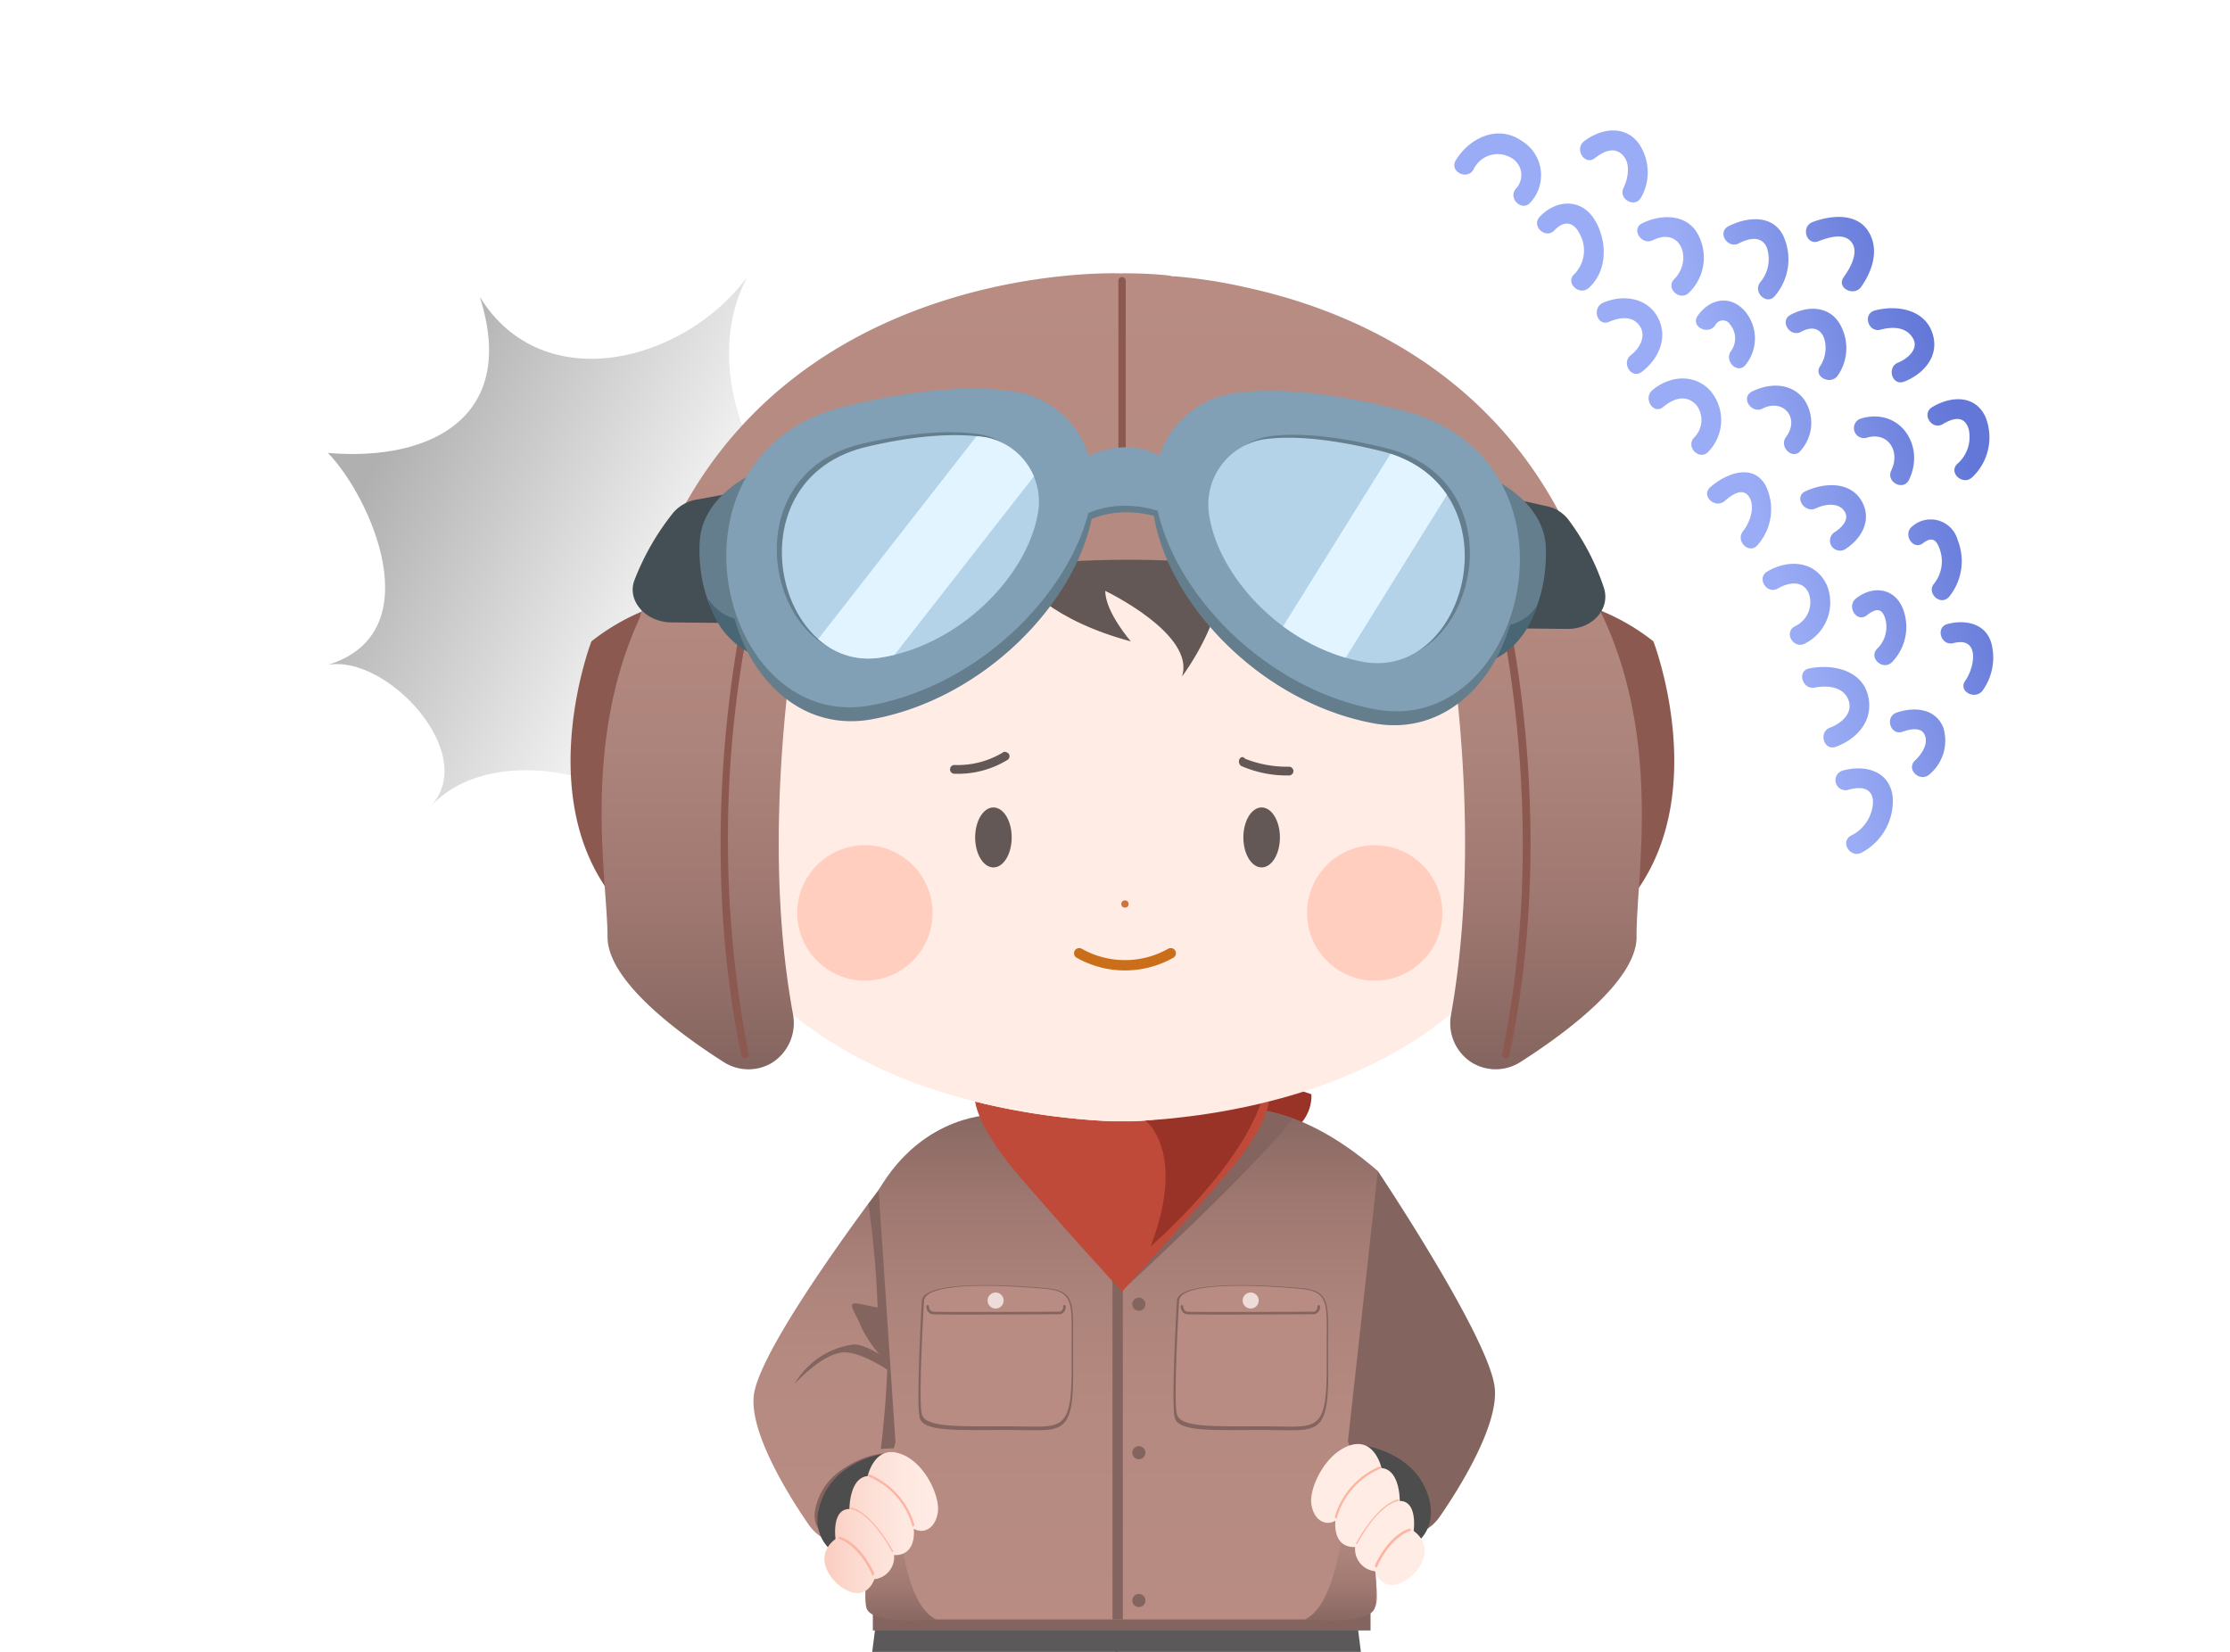 <svg xmlns="http://www.w3.org/2000/svg" xmlns:xlink="http://www.w3.org/1999/xlink" width="216" height="160" viewBox="0 0 216 160">
  <defs>
    <clipPath id="clip-path">
      <path id="패스_4370" data-name="패스 4370" d="M0,0H216V160H0Z" transform="translate(113 118)" fill="#fff" stroke="#707070" stroke-width="1"/>
    </clipPath>
    <linearGradient id="linear-gradient" x1="0.895" y1="0.689" x2="0.151" y2="0.291" gradientUnits="objectBoundingBox">
      <stop offset="0" stop-opacity="0"/>
      <stop offset="1" stop-opacity="0.31"/>
    </linearGradient>
    <linearGradient id="linear-gradient-2" x1="-46.766" y1="1.601" x2="-46.766" y2="2.604" gradientUnits="objectBoundingBox">
      <stop offset="0" stop-color="#84645f"/>
      <stop offset="0.041" stop-color="#8a6963"/>
      <stop offset="0.208" stop-color="#9f7871"/>
      <stop offset="0.398" stop-color="#ad847b"/>
      <stop offset="0.626" stop-color="#b58a81"/>
      <stop offset="1" stop-color="#b88c83"/>
    </linearGradient>
    <linearGradient id="linear-gradient-3" x1="0.5" y1="1" x2="0.5" gradientUnits="objectBoundingBox">
      <stop offset="0" stop-color="#7b7a7a"/>
      <stop offset="0.311" stop-color="#6a6868"/>
      <stop offset="0.67" stop-color="#5d5b5b"/>
      <stop offset="1" stop-color="#595757"/>
    </linearGradient>
    <linearGradient id="linear-gradient-4" x1="1.005" y1="1" x2="1.005" y2="0" xlink:href="#linear-gradient-3"/>
    <linearGradient id="linear-gradient-5" x1="4.304" y1="-0.126" x2="4.304" y2="0.879" xlink:href="#linear-gradient-2"/>
    <linearGradient id="linear-gradient-6" x1="0.501" y1="0.001" x2="0.501" y2="1" xlink:href="#linear-gradient-2"/>
    <linearGradient id="linear-gradient-7" x1="0.507" y1="1.001" x2="0.507" y2="0.001" xlink:href="#linear-gradient-2"/>
    <linearGradient id="linear-gradient-8" x1="-2.126" y1="1.001" x2="-2.126" y2="0.001" xlink:href="#linear-gradient-2"/>
    <clipPath id="clip-path-2">
      <path id="패스_4325" data-name="패스 4325" d="M89.291,130.213H87.167A67.832,67.832,0,0,1,74,128.3c.071.567.637,2.834,3.681,6.519,3.61,4.323,10.548,11.9,10.548,11.9s6.867-7.582,10.548-11.9c3.115-3.685,3.61-5.952,3.681-6.519A72.863,72.863,0,0,1,89.291,130.213Z" transform="translate(-74 -128.3)"/>
    </clipPath>
    <linearGradient id="linear-gradient-9" x1="0.5" y1="1" x2="0.5" y2="0" xlink:href="#linear-gradient-2"/>
    <clipPath id="clip-path-3">
      <path id="패스_4349" data-name="패스 4349" d="M72.366,44.715a6.35,6.35,0,0,0-5.1-7.3c-2.407-.354-6.017-.354-11.468.921-13.238,3.118-8.849,22.109,1.416,20.408C64.933,57.471,71.375,50.739,72.366,44.715Z" transform="translate(-47.564 -37.214)"/>
    </clipPath>
    <clipPath id="clip-path-4">
      <path id="패스_4355" data-name="패스 4355" d="M105.973,44.96a6.393,6.393,0,0,1,5.238-7.228c2.407-.354,6.017-.213,11.468,1.134,13.167,3.33,8.495,22.25-1.77,20.408C113.123,57.856,106.823,50.983,105.973,44.96Z" transform="translate(-105.909 -37.566)"/>
    </clipPath>
    <linearGradient id="linear-gradient-10" x1="0.003" y1="0.497" x2="0.997" y2="0.497" gradientUnits="objectBoundingBox">
      <stop offset="0" stop-color="#f9c6b7"/>
      <stop offset="0.01" stop-color="#f9c7b8"/>
      <stop offset="0.383" stop-color="#fcdbd1"/>
      <stop offset="0.723" stop-color="#fee8e0"/>
      <stop offset="1" stop-color="#ffece5"/>
    </linearGradient>
    <linearGradient id="linear-gradient-11" x1="-65.673" y1="0.497" x2="-64.679" y2="0.497" xlink:href="#linear-gradient-10"/>
    <linearGradient id="linear-gradient-12" x1="0.939" y1="0.348" x2="0.505" y2="0.461" gradientUnits="objectBoundingBox">
      <stop offset="0.053" stop-color="#6277d7"/>
      <stop offset="1" stop-color="#9aacf5"/>
    </linearGradient>
  </defs>
  <g id="Img_idpw_nodata" transform="translate(-113 -118)" clip-path="url(#clip-path)">
    <path id="패스_4372" data-name="패스 4372" d="M504.964,431.986c-4.3-5.292-6.285-13.231-3.308-19.515-5.623,8.6-19.185,12.9-25.8,3.308,4.3,11.246-3.639,16.208-13.892,15.877,4.3,3.969,11,16.863,1.074,20.5h0c5.623-1.323,15.036,7.764,10.737,13.056,4.3-4.962,12.666-4.45,17.3-2.466" transform="translate(-293.979 -293.371) rotate(3)" fill="url(#linear-gradient)"/>
    <g id="파일럿_시무룩" transform="translate(165.92 144.47)">
      <g id="그룹_2454" data-name="그룹 2454" transform="translate(77.583 86.957)">
        <path id="패스_4291" data-name="패스 4291" d="M127.88,137.8s10.9,16.3,11.326,21.046c.354,3.685-3.54,9.85-5.309,12.4a4.377,4.377,0,0,1-3.256,1.913c-2.265.142-6.23-1.2-5.663-11.054C125.048,162.105,127.03,138.367,127.88,137.8Z" transform="translate(-124.923 -137.8)" fill="url(#linear-gradient-2)"/>
        <path id="패스_4292" data-name="패스 4292" d="M135.335,164.126s-2.548-2.834-4.6-3.047-5.663,2.551-5.663,2.551l-.071-.85s2.9-2.48,4.6-2.48A8.309,8.309,0,0,1,135.335,164.126Z" transform="translate(-124.945 -144.356)" fill="#84645f"/>
        <path id="패스_4293" data-name="패스 4293" d="M125,155.716s3.327-.779,4.318-.921c1.062-.142,0,1.063-.425,2.268a14,14,0,0,1-2.053,2.976l-1.274,1.2Z" transform="translate(-124.945 -142.749)" fill="#84645f"/>
        <path id="패스_4294" data-name="패스 4294" d="M128.678,138.509a125.056,125.056,0,0,0-1.133,12.684c.071,3.826-1.345,0-1.345,0l1.982-13.393Z" transform="translate(-125.296 -137.8)" fill="#84645f"/>
        <path id="패스_4295" data-name="패스 4295" d="M131.52,183.725a2.534,2.534,0,0,0,1.77-2.905,5.944,5.944,0,0,0-2.619-3.968c-3.115-2.126-5.38-1.488-5.38-1.488s-1.133,7.086,1.274,7.511C128.334,183.087,130.245,184.079,131.52,183.725Z" transform="translate(-124.952 -148.719)" fill="#84645f"/>
        <path id="패스_4296" data-name="패스 4296" d="M125.283,162.192,125,169.845a8.736,8.736,0,0,1,1.982,0s-.991-8.291-.5-11.125C126.911,156.027,125.283,162.192,125.283,162.192Z" transform="translate(-124.945 -143.697)" fill="#84645f"/>
      </g>
      <g id="그룹_2457" data-name="그룹 2457" transform="translate(28.916 126.923)">
        <g id="그룹_2455" data-name="그룹 2455" transform="translate(26.218)">
          <path id="패스_4297" data-name="패스 4297" d="M96.366,243.356a3.763,3.763,0,0,1,3.186-3.472,24.852,24.852,0,0,1,3.823-.283,33.21,33.21,0,0,1,6.513.638,3.78,3.78,0,0,1,2.832,2.693c.708,2.834,2.195,8.007,3.256,9.354a8.495,8.495,0,0,0,.779.85c2.195,2.338.637,6.307-2.478,6.307H97.853a1.879,1.879,0,0,1-1.557-.779h0a2.417,2.417,0,0,1-.5-1.559Z" transform="translate(-93.967 -207.429)" fill="#333"/>
          <path id="패스_4298" data-name="패스 4298" d="M96.366,241.556a3.763,3.763,0,0,1,3.186-3.472,24.853,24.853,0,0,1,3.823-.283,33.211,33.211,0,0,1,6.513.638,3.78,3.78,0,0,1,2.832,2.693c.708,2.834,2.195,8.007,3.256,9.354a8.494,8.494,0,0,0,.779.85c2.195,2.338.637,6.307-2.478,6.307H97.853a1.879,1.879,0,0,1-1.557-.78h0a2.417,2.417,0,0,1-.5-1.559Z" transform="translate(-93.967 -206.904)" fill="#4d4d4d"/>
          <path id="패스_4299" data-name="패스 4299" d="M116.139,194.2s3.044,23.88,3.256,26.786c.142,2.48,1.2,2.055-2.832,5.952a9.451,9.451,0,0,1-6.513,2.622H95.681s-2.265,0-2.407-4.039,0-31.321,0-31.321Z" transform="translate(-93.211 -194.2)" fill="url(#linear-gradient-3)"/>
          <path id="패스_4300" data-name="패스 4300" d="M96.92,258.447c-.071,0-.142,0-.142-.071a.216.216,0,0,1,0-.283c.142-.142,3.61-2.693,10.619-2.693s9.061,1.842,9.132,1.913a.2.2,0,0,1-.283.283s-2.053-1.842-8.849-1.842c-6.867,0-10.335,2.622-10.406,2.622A.069.069,0,0,1,96.92,258.447Z" transform="translate(-94.237 -212.033)" fill="#353535"/>
        </g>
        <g id="그룹_2456" data-name="그룹 2456">
          <path id="패스_4301" data-name="패스 4301" d="M81.264,243.356a3.763,3.763,0,0,0-3.186-3.472,24.853,24.853,0,0,0-3.823-.283,33.21,33.21,0,0,0-6.513.638,3.78,3.78,0,0,0-2.832,2.693c-.708,2.834-2.195,8.007-3.256,9.354a8.491,8.491,0,0,1-.779.85c-2.194,2.338-.637,6.307,2.478,6.307H79.778a1.879,1.879,0,0,0,1.557-.779h0a2.417,2.417,0,0,0,.5-1.559Z" transform="translate(-57.248 -207.429)" fill="#333"/>
          <path id="패스_4302" data-name="패스 4302" d="M81.264,241.556a3.763,3.763,0,0,0-3.186-3.472,24.853,24.853,0,0,0-3.823-.283,33.211,33.211,0,0,0-6.513.638,3.78,3.78,0,0,0-2.832,2.693c-.708,2.834-2.195,8.007-3.256,9.354a8.491,8.491,0,0,1-.779.85c-2.194,2.338-.637,6.307,2.478,6.307H79.778a1.879,1.879,0,0,0,1.557-.78h0a2.417,2.417,0,0,0,.5-1.559Z" transform="translate(-57.248 -206.904)" fill="#4d4d4d"/>
          <path id="패스_4303" data-name="패스 4303" d="M59.661,194.2s-3.044,23.88-3.256,26.786c-.142,2.48-1.2,2.055,2.832,5.952a9.451,9.451,0,0,0,6.513,2.622H80.12s2.265,0,2.407-4.039,0-31.321,0-31.321Z" transform="translate(-56.175 -194.2)" fill="url(#linear-gradient-4)"/>
          <path id="패스_4304" data-name="패스 4304" d="M81.558,258.447c-.071,0-.071,0-.142-.071,0,0-3.54-2.622-10.406-2.622-6.8,0-8.849,1.771-8.849,1.842a.2.2,0,1,1-.283-.283c.071-.071,2.124-1.913,9.132-1.913s10.477,2.551,10.619,2.693c.071.071.071.142,0,.283C81.7,258.447,81.629,258.447,81.558,258.447Z" transform="translate(-57.825 -212.033)" fill="#353535"/>
        </g>
      </g>
      <g id="그룹_2458" data-name="그룹 2458" transform="translate(20.062 87.666)">
        <path id="패스_4306" data-name="패스 4306" d="M56.362,139.3s-12.247,16.015-12.671,20.762c-.354,3.685,3.54,9.85,5.309,12.4a4.377,4.377,0,0,0,3.256,1.913c2.265.142,6.23-1.2,5.663-11.054C57.92,163.322,57.212,139.938,56.362,139.3Z" transform="translate(-43.668 -138.946)" fill="url(#linear-gradient-5)"/>
        <path id="패스_4307" data-name="패스 4307" d="M49.3,165.326s2.548-2.834,4.6-3.047,5.663,2.551,5.663,2.551l.071-.85s-2.9-2.48-4.6-2.48A7.754,7.754,0,0,0,49.3,165.326Z" transform="translate(-45.313 -145.415)" fill="#84645f"/>
        <path id="패스_4308" data-name="패스 4308" d="M61.929,156.816s-3.327-.779-4.318-.921c-1.062-.142,0,1.063.425,2.268a12.25,12.25,0,0,0,2.053,2.976l1.2,1.2Z" transform="translate(-47.607 -143.778)" fill="#84645f"/>
        <path id="패스_4309" data-name="패스 4309" d="M59.4,141.28a96.938,96.938,0,0,1,.92,10.983c-.071,3.826,1.345,0,1.345,0L61.311,138.8Z" transform="translate(-48.263 -138.8)" fill="#84645f"/>
        <path id="패스_4310" data-name="패스 4310" d="M53.854,184.825a2.534,2.534,0,0,1-1.77-2.905,5.944,5.944,0,0,1,2.619-3.968c3.115-2.126,5.38-1.488,5.38-1.488s1.133,7.086-1.274,7.511C57.111,184.187,55.129,185.179,53.854,184.825Z" transform="translate(-46.116 -149.748)" fill="#84645f"/>
        <path id="패스_4311" data-name="패스 4311" d="M62.8,163.292l.283,7.653a8.732,8.732,0,0,0-1.982,0s.991-8.291.5-11.125C61.1,157.127,62.8,163.292,62.8,163.292Z" transform="translate(-48.76 -144.727)" fill="#84645f"/>
      </g>
      <rect id="사각형_1705" data-name="사각형 1705" width="48.208" height="2.905" transform="translate(31.624 128.553)" fill="#84645f"/>
      <g id="그룹_2465" data-name="그룹 2465" transform="translate(30.898 78.009)">
        <path id="패스_4312" data-name="패스 4312" d="M100.949,126.822s2.9-3.614,12.671-.142c0,0,.566,4.323-6.442,5.173S94.577,130.294,100.949,126.822Z" transform="translate(-70.421 -125.173)" fill="#993328"/>
        <g id="그룹_2464" data-name="그룹 2464" transform="translate(0 2.216)">
          <path id="패스_4313" data-name="패스 4313" d="M105.731,161.526l2.9-26.219c-8.495-7.37-14.3-5.952-14.3-5.952l-10.477,8.716-12.318-8.22s-6.867-.213-11.256,7.3L61.912,161.6s-3.752,14.668-2.69,15.944,3.469,1.2,3.469,1.2h42.191s2.407.071,3.469-1.2S105.731,161.526,105.731,161.526Z" transform="translate(-58.992 -128.576)" fill="url(#linear-gradient-6)"/>
          <line id="선_86" data-name="선 86" y2="34.935" transform="translate(24.44 15.235)" fill="none" stroke="#84645f" stroke-width="1"/>
          <ellipse id="타원_285" data-name="타원 285" cx="0.637" cy="0.638" rx="0.637" ry="0.638" transform="translate(25.856 18.991)" fill="#84645f"/>
          <ellipse id="타원_286" data-name="타원 286" cx="0.637" cy="0.638" rx="0.637" ry="0.638" transform="translate(25.856 33.376)" fill="#84645f"/>
          <ellipse id="타원_287" data-name="타원 287" cx="0.637" cy="0.638" rx="0.637" ry="0.638" transform="translate(25.856 47.69)" fill="#84645f"/>
          <g id="그룹_2459" data-name="그룹 2459" transform="translate(5.139 17.783)">
            <path id="패스_4314" data-name="패스 4314" d="M66.564,154.958s-.566,9.85-.212,11.267,3.681,1.2,8.778,1.2,6.23.85,6.088-6.448c-.071-5.6.566-7.015-2.69-7.3C75.555,153.4,66.564,152.832,66.564,154.958Z" transform="translate(-66.236 -153.395)" fill="#84645f"/>
            <path id="패스_4315" data-name="패스 4315" d="M66.864,154.985s-.566,9.566-.212,10.913c.283,1.346,3.54,1.2,8.566,1.2s6.017.85,5.946-6.236c-.071-5.456.566-6.8-2.619-7.086C75.642,153.5,66.864,152.93,66.864,154.985Z" transform="translate(-66.323 -153.422)" fill="#b88c83"/>
            <ellipse id="타원_288" data-name="타원 288" cx="0.779" cy="0.779" rx="0.779" ry="0.779" transform="translate(6.7 0.712)" fill="#eedcd8"/>
            <path id="패스_4316" data-name="패스 4316" d="M67.5,156.3s0,.567.5.638,12.318,0,12.318,0a.577.577,0,0,0,.425-.638" transform="translate(-66.605 -154.242)" fill="none" stroke="#84645f" stroke-linecap="round" stroke-linejoin="round" stroke-width="0.25"/>
          </g>
          <g id="그룹_2460" data-name="그룹 2460" transform="translate(29.845 17.783)">
            <path id="패스_4317" data-name="패스 4317" d="M101.464,154.958s-.566,9.85-.212,11.267,3.681,1.2,8.778,1.2,6.23.85,6.088-6.448c-.071-5.6.566-7.015-2.69-7.3C110.455,153.4,101.464,152.832,101.464,154.958Z" transform="translate(-101.136 -153.395)" fill="#84645f"/>
            <path id="패스_4318" data-name="패스 4318" d="M101.764,154.985s-.566,9.566-.212,10.913c.283,1.346,3.54,1.2,8.566,1.2s6.017.85,5.946-6.236c-.071-5.456.566-6.8-2.619-7.086C110.542,153.5,101.764,152.93,101.764,154.985Z" transform="translate(-101.223 -153.422)" fill="#b88c83"/>
            <ellipse id="타원_289" data-name="타원 289" cx="0.779" cy="0.779" rx="0.779" ry="0.779" transform="translate(6.7 0.712)" fill="#eedcd8"/>
            <path id="패스_4319" data-name="패스 4319" d="M102.3,156.3s0,.567.5.638,12.318,0,12.318,0a.577.577,0,0,0,.425-.638" transform="translate(-101.476 -154.242)" fill="none" stroke="#84645f" stroke-linecap="round" stroke-linejoin="round" stroke-width="0.25"/>
          </g>
          <path id="패스_4320" data-name="패스 4320" d="M123.277,174.8s.283,15.164-4.177,17.219c0,0,6.442.638,6.8-1.2C126.391,188.9,125.471,180.115,123.277,174.8Z" transform="translate(-76.538 -141.85)" fill="url(#linear-gradient-7)"/>
          <path id="패스_4321" data-name="패스 4321" d="M61.966,174.8s-.566,15.164,3.893,17.219c0,0-6.442.638-6.8-1.2C58.639,188.9,59.772,180.115,61.966,174.8Z" transform="translate(-58.975 -141.85)" fill="url(#linear-gradient-8)"/>
          <path id="패스_4322" data-name="패스 4322" d="M94.9,146.465s12.176-11.2,16-16.156l-2.619-.709Z" transform="translate(-69.469 -128.679)" fill="#84645f"/>
          <g id="그룹_2463" data-name="그룹 2463" transform="translate(10.636)">
            <path id="패스_4323" data-name="패스 4323" d="M89.291,130.213H87.167A67.832,67.832,0,0,1,74,128.3c.071.567.637,2.834,3.681,6.519,3.61,4.323,10.548,11.9,10.548,11.9s6.867-7.582,10.548-11.9c3.115-3.685,3.61-5.952,3.681-6.519A72.863,72.863,0,0,1,89.291,130.213Z" transform="translate(-74 -128.3)" fill="#c04a3a"/>
            <g id="그룹_2462" data-name="그룹 2462">
              <g id="그룹_2461" data-name="그룹 2461" clip-path="url(#clip-path-2)">
                <path id="패스_4324" data-name="패스 4324" d="M97.3,129.654s4.035,2.976.5,12.188c0,0,8.282-7.086,10.689-13.889C108.485,128.024,102.468,123.985,97.3,129.654Z" transform="translate(-80.806 -127.812)" fill="#993328"/>
              </g>
            </g>
          </g>
        </g>
      </g>
      <g id="그룹_2480" data-name="그룹 2480" transform="translate(0)">
        <path id="패스_4326" data-name="패스 4326" d="M113.231,76.065c.425-2.693.071-9.566.071-9.708h0c-1.416-14.739-11.185-21.188-11.185-21.188-9.84-6.519-13.733-6.236-23.078-5.6h0c-9.344-.638-13.238-.85-23.078,5.6,0,0-9.769,6.519-11.185,21.188h0c0,.142-.354,7.015.071,9.708v.142c-.5.85-6.23,10.7,2.478,17.857,9.061,7.37,21.591,9.779,30.652,10.2H80.1c9.061-.425,21.591-2.834,30.652-10.275,8.707-7.086,2.973-17.007,2.478-17.857Z" transform="translate(-23.276 -22.129)" fill="#ffece5"/>
        <path id="패스_4327" data-name="패스 4327" d="M56.521,53.089s-6.8,6.8-5.663,13.889c0,0-4.035-5.6-2.761-10.487C49.372,51.672,58.857,47.987,56.521,53.089Z" transform="translate(-24.827 -25.443)" fill="#635855"/>
        <path id="패스_4328" data-name="패스 4328" d="M128.048,53.089s6.8,6.8,5.663,13.889c0,0,4.035-5.6,2.761-10.487C135.2,51.672,125.712,47.987,128.048,53.089Z" transform="translate(-48.145 -25.443)" fill="#635855"/>
        <path id="패스_4329" data-name="패스 4329" d="M25.763,61.2a21,21,0,0,0-5.1,2.976s-5.38,13.96,1.416,23.88h2.124Z" transform="translate(-16.297 -28.523)" fill="#8c5951"/>
        <path id="패스_4330" data-name="패스 4330" d="M159.6,61.2a21,21,0,0,1,5.1,2.976s5.38,13.96-1.416,23.88h-2.124Z" transform="translate(-57.469 -28.523)" fill="#8c5951"/>
        <path id="패스_4331" data-name="패스 4331" d="M75.9,45.784s-.779,9.425,13.733,13.322c0,0-2.478-2.834-2.478-4.889,0,0,8.778,4.181,7.433,8.291,0,0,9.344-12.259-.92-16.723S75.9,45.784,75.9,45.784Z" transform="translate(-33.018 -23.452)" fill="#635855"/>
        <path id="패스_4332" data-name="패스 4332" d="M119.173,46.912c-6.159-20.691-22.441-27.99-33.909-30.47A49.788,49.788,0,0,0,78.4,15.379h0a1.2,1.2,0,0,1-.5-.071,39.985,39.985,0,0,0-4.814-.213S35.852,13.537,26.579,48.471h0c-5.663,12.259-3.115,25.439-3.115,30.9,0,4.393,7.362,9.637,11.256,12.117a4.441,4.441,0,0,0,4.672.071,4.561,4.561,0,0,0,2.053-4.606C38.9,73.2,40.312,58.179,41.87,48.188c0,0,30.157-12.046,62.862,0,1.557,9.991,2.9,24.943.425,38.761a4.5,4.5,0,0,0,2.053,4.606,4.441,4.441,0,0,0,4.672-.071c3.893-2.48,11.256-7.724,11.256-12.117C123.066,73.627,125.827,59.6,119.173,46.912Z" transform="translate(-17.537 -15.085)" fill="url(#linear-gradient-9)"/>
        <path id="패스_4333" data-name="패스 4333" d="M112.268,52.039h-.142c-31.006-12.755-61.658-.142-61.942,0-.212.071-.354,0-.5-.213-.071-.213,0-.354.212-.5.283-.142,31.219-12.9,62.508,0a.366.366,0,0,1,.212.5A.6.6,0,0,1,112.268,52.039Z" transform="translate(-25.357 -23.967)" fill="#8c5951"/>
        <path id="패스_4334" data-name="패스 4334" d="M41.528,103.809a.47.47,0,0,1-.354-.283c-4.814-23.242.566-44.43.566-44.643a.361.361,0,1,1,.708.142,109.171,109.171,0,0,0-.566,44.359c.071.213-.071.354-.283.425Z" transform="translate(-22.293 -27.765)" fill="#8c5951"/>
        <path id="패스_4335" data-name="패스 4335" d="M146.213,103.8h-.071a.389.389,0,0,1-.283-.425c4.814-23.03-.566-44.147-.566-44.359-.071-.213.071-.354.283-.425s.354.071.425.283,5.451,21.471.566,44.643A.361.361,0,0,1,146.213,103.8Z" transform="translate(-53.285 -27.757)" fill="#8c5951"/>
        <path id="패스_4336" data-name="패스 4336" d="M93.954,37.5a.335.335,0,0,1-.354-.354V15.954a.354.354,0,1,1,.708,0V37.142A.335.335,0,0,1,93.954,37.5Z" transform="translate(-38.191 -15.235)" fill="#8c5951"/>
        <g id="그룹_2475" data-name="그룹 2475" transform="translate(8.365 11.177)">
          <path id="패스_4337" data-name="패스 4337" d="M36.1,45.3l-2.69.5a3.811,3.811,0,0,0-2.336,1.276,24.616,24.616,0,0,0-3.752,6.519c-.779,1.984,1.062,4.11,3.61,4.11l6.8.071Z" transform="translate(-27.145 -35.067)" fill="#434e55"/>
          <path id="패스_4338" data-name="패스 4338" d="M147.77,46.1l2.548.567a3.544,3.544,0,0,1,2.195,1.346,23.128,23.128,0,0,1,3.4,6.519c.708,2.055-1.062,4.039-3.469,4.039L146,58.5Z" transform="translate(-61.862 -35.3)" fill="#434e55"/>
          <g id="그룹_2474" data-name="그룹 2474" transform="translate(6.465)">
            <g id="그룹_2466" data-name="그룹 2466" transform="translate(73.497 8.532)">
              <path id="패스_4339" data-name="패스 4339" d="M143,42.9s5.522,2.2,5.592,7.015c.142,6.448-3.327,11.338-8.495,11.48Z" transform="translate(-140.1 -42.9)" fill="#647e8e"/>
              <path id="패스_4340" data-name="패스 4340" d="M140.7,66.452a13.741,13.741,0,0,0,3.115-3.968,4.4,4.4,0,0,0,4.106-1.984S146.5,66.24,140.7,66.452Z" transform="translate(-140.275 -48.028)" fill="#496675"/>
            </g>
            <g id="그룹_2467" data-name="그룹 2467" transform="translate(0 7.966)">
              <path id="패스_4341" data-name="패스 4341" d="M42.027,42.1s-5.522,2.126-5.734,6.944c-.283,6.448,3.186,11.409,8.353,11.621Z" transform="translate(-36.277 -42.1)" fill="#647e8e"/>
              <path id="패스_4342" data-name="패스 4342" d="M44.578,65.694a13.455,13.455,0,0,1-3.044-4.039A4.4,4.4,0,0,1,37.5,59.6,7.8,7.8,0,0,0,44.578,65.694Z" transform="translate(-36.633 -47.199)" fill="#496675"/>
            </g>
            <path id="패스_4343" data-name="패스 4343" d="M87.725,41.235s5.1-3.543,9.132-.142l.708,5.527s-5.38-3.047-10.265.425Z" transform="translate(-51.181 -33.411)" fill="#647e8e"/>
            <g id="그룹_2470" data-name="그룹 2470" transform="translate(2.598)">
              <path id="패스_4344" data-name="패스 4344" d="M75.509,43.417a8.973,8.973,0,0,0-7.291-10.346c-3.4-.567-8.566-.5-16.353,1.346-18.83,4.393-12.6,31.462,2.053,29.053C64.961,61.558,74.093,51.991,75.509,43.417Z" transform="translate(-40.005 -31.413)" fill="#647e8e"/>
              <path id="패스_4345" data-name="패스 4345" d="M75.309,41.517a8.973,8.973,0,0,0-7.291-10.346c-3.4-.567-8.566-.5-16.353,1.346-18.83,4.393-12.6,31.462,2.053,29.053C64.761,59.658,73.893,50.091,75.309,41.517Z" transform="translate(-39.946 -30.859)" fill="#81a0b6"/>
              <path id="패스_4346" data-name="패스 4346" d="M71.666,44.315a6.35,6.35,0,0,0-5.1-7.3c-2.407-.354-6.017-.354-11.468.921-13.238,3.118-8.849,22.109,1.416,20.408C64.233,57.07,70.675,50.339,71.666,44.315Z" transform="translate(-41.967 -32.594)" fill="#647e8e"/>
              <path id="패스_4347" data-name="패스 4347" d="M72.366,44.715a6.35,6.35,0,0,0-5.1-7.3c-2.407-.354-6.017-.354-11.468.921-13.238,3.118-8.849,22.109,1.416,20.408C64.933,57.471,71.375,50.739,72.366,44.715Z" transform="translate(-42.172 -32.711)" fill="#b4d3e9"/>
              <g id="그룹_2469" data-name="그룹 2469" transform="translate(5.392 4.504)">
                <g id="그룹_2468" data-name="그룹 2468" clip-path="url(#clip-path-3)">
                  <path id="패스_4348" data-name="패스 4348" d="M68.876,34.4,50.4,58.068l7.15,1.842L75.035,37.518Z" transform="translate(-48.392 -36.394)" fill="#e1f4ff"/>
                </g>
              </g>
            </g>
            <g id="그룹_2473" data-name="그룹 2473" transform="translate(43.884 0.212)">
              <path id="패스_4350" data-name="패스 4350" d="M98.361,43.575A9.054,9.054,0,0,1,105.794,33.3c3.4-.5,8.566-.354,16.353,1.63,18.759,4.677,12.105,31.675-2.478,28.982C108.626,61.858,99.636,52.15,98.361,43.575Z" transform="translate(-98.268 -31.713)" fill="#647e8e"/>
              <path id="패스_4351" data-name="패스 4351" d="M98.661,41.675A9.054,9.054,0,0,1,106.094,31.4c3.4-.5,8.566-.354,16.353,1.63,18.759,4.677,12.105,31.675-2.478,28.982C108.926,59.958,99.936,50.25,98.661,41.675Z" transform="translate(-98.356 -31.159)" fill="#81a0b6"/>
              <path id="패스_4352" data-name="패스 4352" d="M106.673,44.56a6.393,6.393,0,0,1,5.238-7.228c2.407-.354,6.017-.213,11.468,1.134,13.167,3.33,8.495,22.25-1.77,20.408C113.894,57.385,107.594,50.583,106.673,44.56Z" transform="translate(-100.704 -32.909)" fill="#647e8e"/>
              <path id="패스_4353" data-name="패스 4353" d="M105.973,44.96a6.393,6.393,0,0,1,5.238-7.228c2.407-.354,6.017-.213,11.468,1.134,13.167,3.33,8.495,22.25-1.77,20.408C113.123,57.856,106.823,50.983,105.973,44.96Z" transform="translate(-100.5 -33.026)" fill="#b4d3e9"/>
              <g id="그룹_2472" data-name="그룹 2472" transform="translate(5.409 4.54)">
                <g id="그룹_2471" data-name="그룹 2471" clip-path="url(#clip-path-4)">
                  <path id="패스_4354" data-name="패스 4354" d="M133.634,38.077l-15.857,25.51L113.6,57.493,128.608,33.4Z" transform="translate(-108.155 -36.352)" fill="#e1f4ff"/>
                </g>
              </g>
            </g>
            <path id="패스_4356" data-name="패스 4356" d="M87.6,40.308s5.1-3.33,9.132.142l.637,5.315s-5.38-3.047-10.265.425Z" transform="translate(-51.122 -33.193)" fill="#81a0b6"/>
          </g>
        </g>
        <g id="그룹_2476" data-name="그룹 2476" transform="translate(47.571 28.234)">
          <rect id="사각형_1706" data-name="사각형 1706" width="63.881" height="63.775" fill="none"/>
        </g>
        <g id="그룹_2477" data-name="그룹 2477" transform="translate(0 28.234)">
          <rect id="사각형_1707" data-name="사각형 1707" width="63.711" height="63.775" fill="none"/>
        </g>
        <ellipse id="타원_290" data-name="타원 290" cx="0.354" cy="0.354" rx="0.354" ry="0.354" transform="translate(55.692 60.739)" fill="#cc7441"/>
        <path id="패스_4357" data-name="패스 4357" d="M76.435,80.5a.311.311,0,0,0-.254.085,8.448,8.448,0,0,1-4.657,1.187.424.424,0,0,0,0,.848,9.17,9.17,0,0,0,5.165-1.356.419.419,0,0,0,.085-.593A.642.642,0,0,0,76.435,80.5Z" transform="translate(-31.998 -34.146)" fill="#635855"/>
        <path id="패스_4358" data-name="패스 4358" d="M112.533,81.1c-.169,0-.254.085-.339.254a.562.562,0,0,0,.169.593,11.062,11.062,0,0,0,4.657.932.424.424,0,0,0,0-.848,11.03,11.03,0,0,1-4.234-.763C112.617,81.1,112.533,81.1,112.533,81.1Z" transform="translate(-45.084 -34.238)" fill="#635855"/>
        <g id="그룹_2479" data-name="그룹 2479" transform="translate(51.612 65.861)">
          <g id="그룹_2478" data-name="그룹 2478">
            <path id="패스_4359" data-name="패스 4359" d="M86.5,107.8a9.02,9.02,0,0,0,8.868,0" transform="translate(-86.5 -107.8)" fill="none" stroke="#cb6e1a" stroke-linecap="round" stroke-linejoin="round" stroke-width="1"/>
          </g>
        </g>
        <ellipse id="타원_291" data-name="타원 291" cx="1.77" cy="2.905" rx="1.77" ry="2.905" transform="translate(41.534 51.739)" fill="#635855"/>
        <ellipse id="타원_292" data-name="타원 292" cx="1.77" cy="2.905" rx="1.77" ry="2.905" transform="translate(67.514 51.739)" fill="#635855"/>
        <ellipse id="타원_188" data-name="타원 188" cx="6.553" cy="6.56" rx="6.553" ry="6.56" transform="translate(73.683 55.397)" fill="#ffcebe"/>
        <ellipse id="타원_189" data-name="타원 189" cx="6.553" cy="6.56" rx="6.553" ry="6.56" transform="translate(24.301 55.397)" fill="#ffcebe"/>
      </g>
      <g id="그룹_2482" data-name="그룹 2482" transform="translate(26.264 114.179)">
        <path id="패스_4360" data-name="패스 4360" d="M58.638,176.5s-4.247.638-5.734,4.252c-1.487,3.543.991,5.173.991,5.173l5.38-8.007Z" transform="translate(-52.429 -176.299)" fill="#4d4d4d"/>
        <g id="그룹_2481" data-name="그룹 2481" transform="translate(0.672)">
          <path id="패스_4361" data-name="패스 4361" d="M57.57,178.543s.637-2.976,3.044-2.2c2.407.709,3.964,4.11,3.752,5.669s-1.345,2.2-2.336,1.63c0,0,.354,2.622-1.911,2.551a2.149,2.149,0,0,1-1.911,2.338s-.425,1.346-1.628,1.346c-1.841,0-4.814-3.26-2.124-5.244,0,0-.425-2.905,1.345-2.905C55.8,181.661,55.8,178.685,57.57,178.543Z" transform="translate(-53.378 -176.216)" fill="url(#linear-gradient-10)"/>
          <path id="패스_4362" data-name="패스 4362" d="M63.718,184.331c-.071,0-.071,0-.071-.071a7.32,7.32,0,0,0-4.177-4.748c-.071,0-.071-.071-.071-.142s.071-.071.142-.071a7.584,7.584,0,0,1,4.318,4.889c-.071.071-.071.142-.142.142Z" transform="translate(-55.137 -177.115)" fill="#fcb5a2"/>
          <path id="패스_4363" data-name="패스 4363" d="M61.006,188.123a.069.069,0,0,1-.071-.071c-2.194-3.968-3.964-4.11-3.964-4.11a.069.069,0,0,1-.071-.071l.071-.071c.071,0,1.841.213,4.106,4.252l-.071.071Z" transform="translate(-54.407 -178.426)" fill="#fcb5a2"/>
          <path id="패스_4364" data-name="패스 4364" d="M58.627,191.556a.069.069,0,0,1-.071-.071c-1.345-2.976-3.186-3.472-3.186-3.472-.071,0-.071-.071-.071-.142s.071-.071.142-.071,1.911.5,3.327,3.543c-.071.142-.071.213-.142.213Z" transform="translate(-53.939 -179.592)" fill="#fcb5a2"/>
        </g>
      </g>
      <g id="그룹_2484" data-name="그룹 2484" transform="translate(74.078 113.4)">
        <path id="패스_4365" data-name="패스 4365" d="M127.337,175.4s4.247.638,5.734,4.252c1.487,3.543-.991,5.173-.991,5.173l-5.38-8.007Z" transform="translate(-121.938 -175.199)" fill="#4d4d4d"/>
        <g id="그룹_2483" data-name="그룹 2483">
          <path id="패스_4366" data-name="패스 4366" d="M126.788,177.443s-.637-2.976-3.044-2.2-3.964,4.11-3.752,5.669,1.345,2.2,2.336,1.63c0,0-.354,2.622,1.911,2.551a2.149,2.149,0,0,0,1.911,2.338s.425,1.346,1.628,1.346c1.841,0,4.814-3.26,2.124-5.244,0,0,.425-2.905-1.345-2.905C128.558,180.49,128.558,177.585,126.788,177.443Z" transform="translate(-119.973 -175.116)" fill="url(#linear-gradient-11)"/>
          <path id="패스_4367" data-name="패스 4367" d="M123.342,183.231c.071,0,.071,0,.071-.071a7.32,7.32,0,0,1,4.177-4.748c.071,0,.071-.071.071-.142s-.071-.071-.142-.071a7.584,7.584,0,0,0-4.318,4.889c.071.071.071.142.142.142Z" transform="translate(-120.915 -176.015)" fill="#fcb5a2"/>
          <path id="패스_4368" data-name="패스 4368" d="M126.171,187.023a.069.069,0,0,0,.071-.071c2.195-3.968,3.964-4.11,3.964-4.11a.069.069,0,0,0,.071-.071l-.071-.071c-.071,0-1.841.213-4.106,4.252,0-.071,0,0,.071.071Z" transform="translate(-121.762 -177.326)" fill="#fcb5a2"/>
          <path id="패스_4369" data-name="패스 4369" d="M128.842,190.456a.069.069,0,0,0,.071-.071c1.345-2.976,3.186-3.472,3.186-3.472.071,0,.071-.071.071-.142s-.071-.071-.142-.071-1.911.5-3.327,3.543c0,.142.071.213.142.213Z" transform="translate(-122.522 -178.492)" fill="#fcb5a2"/>
        </g>
      </g>
    </g>
    <path id="패스_4371" data-name="패스 4371" d="M931.889,413.728a.813.813,0,0,1,1.432.107,2.1,2.1,0,0,1-.217,2.555c-.845.9.4,2.393,1.254,1.48a4.074,4.074,0,0,0,.5-5.209c-1.227-1.724-3.239-1.522-4.552-.044C929.47,413.549,931.067,414.652,931.889,413.728Zm-4.989-8.912c2.907-1.006,3.588,2.435,1.593,3.989-.986.769.269,2.248,1.254,1.48a4.722,4.722,0,0,0,1.6-5.354c-.781-2.268-3.317-2.546-5.278-1.868C924.888,403.471,925.73,405.22,926.9,404.816ZM915.431,393.7c-2.1-1.862-4.983-.868-6.542,1.107-.776.983.816,2.091,1.587,1.113a2.575,2.575,0,0,1,3.691-.751,1.915,1.915,0,0,1,.159,3.082c-.906.854.34,2.34,1.254,1.48A3.892,3.892,0,0,0,915.431,393.7Zm19.7,12.432c1.016-.385,2.3-.5,2.639.777a3.491,3.491,0,0,1-1.047,3.213c-.88.875.365,2.362,1.255,1.48a5.449,5.449,0,0,0,1.515-5.634c-.756-2.264-3.339-2.291-5.193-1.588C933.137,404.825,933.974,406.575,935.136,406.134Zm-13.525-3.8c-.965-2.381-3.461-2.629-5.307-1.11-.965.794.288,2.276,1.255,1.48,1.1-.909,2.024-.555,2.431.8a3.261,3.261,0,0,1-1.05,3.652c-1.013.731.245,2.207,1.254,1.48C922.172,407.208,922.482,404.476,921.611,402.331Zm.678-6.089c.919-.542,1.99-.931,2.729.057.666.893.219,2.311-.315,3.126-.685,1.046.9,2.161,1.587,1.114a4.915,4.915,0,0,0,.3-5.351c-1.184-1.826-3.44-1.694-5.132-.7C920.389,395.116,921.209,396.877,922.289,396.242Zm18.6,38.806a.971.971,0,0,0,.832,1.753c1.743-.819,3-2.551,2.148-4.486-.9-2.053-3.46-2.155-5.285-1.553-1.184.391-.341,2.139.832,1.753.812-.267,2.107-.348,2.635.505C942.627,433.947,941.648,434.692,940.891,435.048Zm6.844-18.943c1.167-.167,2.5.012,3.012,1.214.48,1.12-.819,1.926-1.7,2.153-1.2.308-.875,2.22.336,1.91,2.015-.518,3.75-2.082,3.293-4.333-.492-2.416-3.146-3.158-5.275-2.853C946.16,414.373,946.5,416.282,947.735,416.105Zm-4.941-9.233c.942-.236,2.578-.571,3.182.487.631,1.105-.49,2.517-1.179,3.279-.839.926.759,2.027,1.587,1.112,1.267-1.4,2.2-3.372,1.343-5.223-.912-1.979-3.473-2.017-5.269-1.565C941.253,405.264,941.581,407.178,942.794,406.872Zm-4.154,19.9a4.026,4.026,0,0,0,.927-4.839c-1.023-1.808-3.141-2.033-4.935-1.392-1.175.419-.335,2.17.832,1.753,2.121-.758,3.486,1.379,1.921,3C936.527,426.183,937.77,427.673,938.64,426.771Zm1.437-11.4c2.5-.989,2.67,2.119,1.425,3.514-.832.931.765,2.032,1.588,1.111a4.663,4.663,0,0,0,.767-4.979c-.845-1.857-2.908-2.073-4.612-1.4C938.084,414.076,938.919,415.826,940.078,415.368Zm8.613,15.508c2.026-3.114-.057-7.135-3.926-6.458a.97.97,0,0,0,.336,1.909c2.167-.379,3.122,1.715,2,3.435C946.421,430.81,948.006,431.926,948.69,430.876Zm-3.79,17.33a4.892,4.892,0,0,0,1.682-5.033c-.57-2.1-2.614-2.591-4.373-1.528-1.056.639-.239,2.4.833,1.753.806-.487,1.478-.637,1.709.432a2.949,2.949,0,0,1-1.1,2.9C942.654,447.486,943.909,448.963,944.9,448.206Zm-.136,4.9c-1.221.253-.889,2.165.336,1.909.739-.154,1.918-.306,2.118.664.189.915-.6,1.766-1.265,2.256-1.005.742.251,2.219,1.254,1.48a4.253,4.253,0,0,0,1.851-4.356C948.513,453.138,946.494,452.747,944.764,453.108Zm-5.929,4.945a.97.97,0,0,0,.336,1.909c1.191-.187,2.372,0,2.267,1.435a3.8,3.8,0,0,1-2.522,3c-1.161.462-.325,2.213.833,1.753a5.657,5.657,0,0,0,3.635-4.963C943.411,458.6,941.054,457.7,938.835,458.053ZM951.159,442.6a5.486,5.486,0,0,0,1.5-5.347,2.71,2.71,0,0,0-4.189-1.876c-1.069.626-.249,2.387.832,1.752.943-.551,1.337-.164,1.533.846a3.458,3.458,0,0,1-.929,3.144C948.966,441.945,950.216,443.428,951.159,442.6Zm-.465,2.591c-1.24.164-.9,2.074.336,1.909,2.607-.346,1.825,2.5.686,3.766-.838.927.761,2.029,1.587,1.111a5.48,5.48,0,0,0,1.372-4.445C954.347,445.562,952.442,444.958,950.693,445.193Zm-20-25.144c-1.307-1.938-3.762-2.023-5.609-.828-1.031.668-.217,2.431.833,1.752,1.092-.707,2.315-.967,3.194.175a2.4,2.4,0,0,1-.613,3.157c-.925.836.325,2.321,1.254,1.48A4.374,4.374,0,0,0,930.689,420.049Zm-4.235-7.742c-.812-2.076-3.092-2.638-5.079-2.067-1.189.341-.863,2.254.336,1.909,1.1-.314,2.371-.353,2.928.825.492,1.043-.347,2.123-1.208,2.621-1.072.621-.252,2.38.833,1.753C926.022,416.33,927.256,414.358,926.454,412.307Zm8.386,17.44c-.981-2.389-3.733-1.609-5.359-.5-1.03.708.231,2.18,1.254,1.48.759-.52,1.948-1.142,2.411-.015.431,1.053-.307,2.437-1.03,3.152-.883.874.362,2.361,1.254,1.48A5.214,5.214,0,0,0,934.84,429.746Zm1.943,15.629a4.45,4.45,0,0,0,2.762-5.327c-.794-2.5-3.371-2.985-5.57-2.03-1.145.5-.314,2.251.833,1.753,1.042-.452,2.465-.535,2.883.786a2.554,2.554,0,0,1-1.74,3.066C934.8,444.114,935.634,445.865,936.782,445.375Zm1.729,10.3c2.2-.523,3.971-2.137,3.684-4.541-.309-2.589-3.128-3.476-5.337-3.3-1.247.1-.9,2.005.335,1.909,1.181-.091,2.71.225,3.058,1.548.357,1.349-.947,2.208-2.077,2.477C936.964,454.053,937.294,455.965,938.511,455.677Zm18.31-29.787c-.66-2.409-3.073-2.612-5.059-1.723-1.139.51-.309,2.263.833,1.753,1.115-.5,2.209-.581,2.428.826a3.447,3.447,0,0,1-1.495,3.162c-1.015.73.243,2.2,1.254,1.48A5.311,5.311,0,0,0,956.821,425.89Z" transform="translate(-696.219 -147.574) rotate(-7)" fill="url(#linear-gradient-12)"/>
  </g>
</svg>
